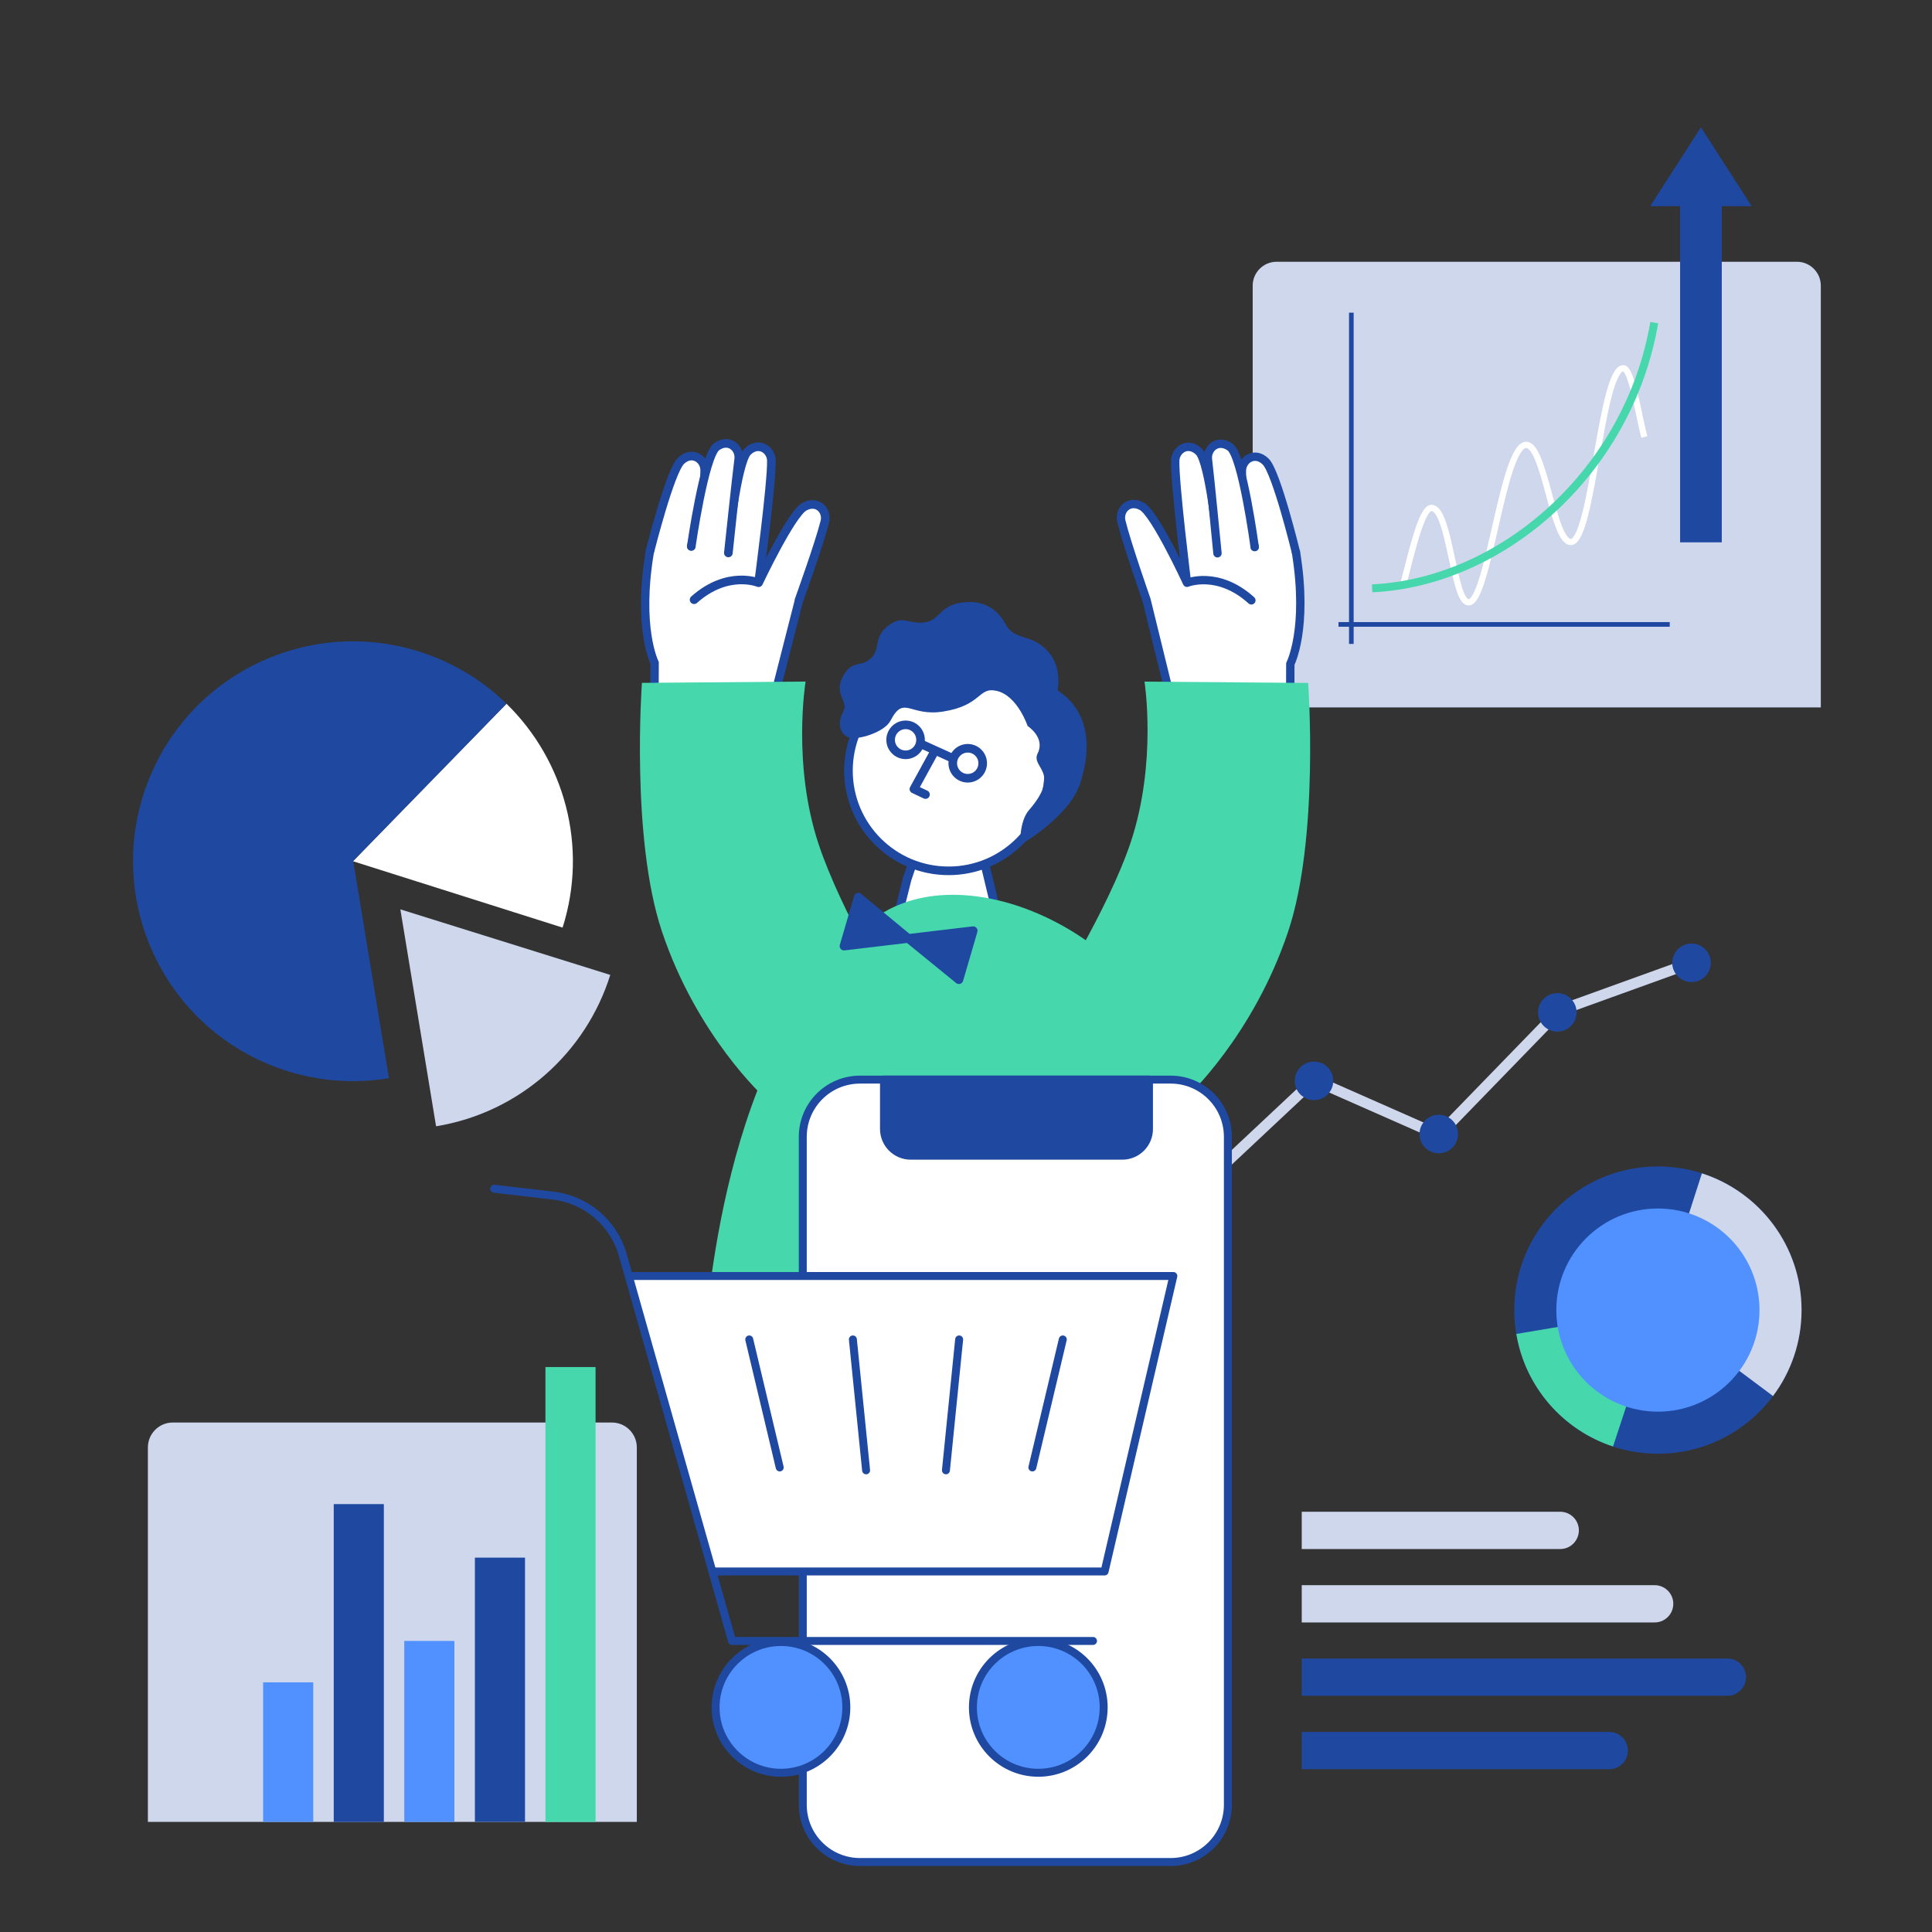<?xml version="1.0" encoding="utf-8"?>
<!-- Generator: Adobe Illustrator 26.2.1, SVG Export Plug-In . SVG Version: 6.00 Build 0)  -->
<svg version="1.1" xmlns="http://www.w3.org/2000/svg" xmlns:xlink="http://www.w3.org/1999/xlink" x="0px" y="0px"
	 viewBox="0 0 310 310" style="enable-background:new 0 0 310 310;" xml:space="preserve">
<rect x="0" y="0" width="310" height="310" fill="#333333" stroke="none"/>
<style type="text/css">
	.st0{fill:#5090FF;}
	.st1{fill:#FFFFFF;stroke:#1F49A1;stroke-width:1.277;stroke-linecap:round;stroke-linejoin:round;stroke-miterlimit:10;}
	.st2{fill:none;stroke:#1F49A1;stroke-width:1.342;stroke-linecap:round;stroke-linejoin:round;stroke-miterlimit:10;}
	.st3{fill:#CED7EB;}
	.st4{fill:#47D7AC;}
	.st5{fill:#FFFFFF;stroke:#1F49A1;stroke-width:3.32;stroke-linecap:round;stroke-linejoin:round;stroke-miterlimit:10;}
	.st6{fill:#FFFFFF;}
	.st7{fill:none;stroke:#F4B8C3;stroke-width:6;stroke-miterlimit:10;}
	.st8{fill:none;stroke:#F4B8C3;stroke-width:6;stroke-miterlimit:10;stroke-dasharray:7.959,7.959;}
	.st9{fill:none;stroke:#F4B8C3;stroke-width:6;stroke-miterlimit:10;stroke-dasharray:8.132,8.132;}
	.st10{fill:none;stroke:#F4B8C3;stroke-width:6;stroke-miterlimit:10;stroke-dasharray:8.014,8.014;}
	.st11{fill:none;stroke:#F4B8C3;stroke-width:6;stroke-miterlimit:10;stroke-dasharray:8.197,8.197;}
	.st12{fill:none;stroke:#F4B8C3;stroke-width:6;stroke-miterlimit:10;stroke-dasharray:8.111,8.111;}
	.st13{fill:#5090FF;stroke:#5090FF;stroke-width:4;stroke-miterlimit:10;}
	.st14{fill:#FFFFFF;stroke:#FFFFFF;stroke-width:4;stroke-miterlimit:10;}
	.st15{fill:#FFFFFF;stroke:#1F49A1;stroke-width:3.121;stroke-linecap:round;stroke-linejoin:round;stroke-miterlimit:10;}
	.st16{fill:#1F49A1;}
	.st17{fill:#2D3647;}
	.st18{fill:none;stroke:#1F49A1;stroke-width:3.252;stroke-linecap:round;stroke-linejoin:round;stroke-miterlimit:10;}
	.st19{fill:#FFFFFF;stroke:#1F49A1;stroke-width:3.2;stroke-linecap:round;stroke-linejoin:round;stroke-miterlimit:10;}
	.st20{fill:#F4B8C3;}
	.st21{fill:#FFFFFF;stroke:#1F49A1;stroke-width:3.231;stroke-linecap:round;stroke-linejoin:round;stroke-miterlimit:10;}
	.st22{fill:none;stroke:#1F49A1;stroke-width:3.231;stroke-linecap:round;stroke-linejoin:round;stroke-miterlimit:10;}
	.st23{fill:none;stroke:#FFFFFF;stroke-width:3.231;stroke-linecap:round;stroke-linejoin:round;stroke-miterlimit:10;}
	.st24{fill:#FFFFFF;stroke:#1F49A1;stroke-width:3.914;stroke-linecap:round;stroke-linejoin:round;stroke-miterlimit:10;}
	.st25{fill:#FFFFFF;stroke:#1F49A1;stroke-width:4.037;stroke-linecap:round;stroke-linejoin:round;stroke-miterlimit:10;}
	.st26{fill:#355BAA;}
	.st27{fill-rule:evenodd;clip-rule:evenodd;fill:#FFFFFF;}
	.st28{fill:#EAEAEA;}
	.st29{fill:none;stroke:#FFFFFF;stroke-width:0.923;stroke-miterlimit:10;}
	.st30{fill:#1F49A1;stroke:#1F49A1;stroke-width:3.2;stroke-linecap:round;stroke-linejoin:round;stroke-miterlimit:10;}
	.st31{fill:none;stroke:#1F49A1;stroke-width:3.32;stroke-linecap:round;stroke-linejoin:round;stroke-miterlimit:10;}
	.st32{fill:#4584EE;}
	.st33{fill:#649DFF;}
	.st34{fill:#7AA8F6;}
	.st35{fill:#8CB3F2;}
	.st36{fill:#99BEFA;}
	.st37{fill:#B3CFFC;}
	.st38{fill:#5EBED6;}
	.st39{fill:#6EC4DA;}
	.st40{fill:#7ECADE;}
	.st41{fill:#8BD0E2;}
	.st42{fill:#9BD6E6;}
	.st43{fill:#ABDDEA;}
	.st44{fill:#BBE3ED;}
	.st45{fill:#CBE9F1;}
	.st46{fill:#DAEFF5;}
	.st47{fill:#EAF5F9;}
	.st48{fill:#76A8FC;}
	.st49{fill:#81B0FC;}
	.st50{fill:#8FB9FC;}
	.st51{fill:#9CC1FC;}
	.st52{fill:#AAC9FC;}
	.st53{fill:#B7D1FF;}
	.st54{fill:#C4DAFF;}
	.st55{fill:#D2E2FF;}
	.st56{fill:#DFEAFF;}
	.st57{fill:#EDF3FF;}
	.st58{fill:#47D5AA;}
	.st59{fill:#59D9B2;}
	.st60{fill:#6BDDBB;}
	.st61{fill:#7DE0C3;}
	.st62{fill:#8DE4CB;}
	.st63{fill:#9FE8D3;}
	.st64{fill:#B2ECDC;}
	.st65{fill:#C4F0E4;}
	.st66{fill:#D6F3EC;}
	.st67{fill:#E8F7F5;}
	.st68{fill:#FFB61C;}
	.st69{fill:#FFBD33;}
	.st70{fill:#FCC449;}
	.st71{fill:#FCCB60;}
	.st72{fill:#FCD277;}
	.st73{fill:#FCD98B;}
	.st74{fill:#FBDFA2;}
	.st75{fill:#FBE6B9;}
	.st76{fill:#FBEDD0;}
	.st77{fill:#FAF4E6;}
	.st78{fill:#8E48F6;}
	.st79{fill:#995AF7;}
	.st80{fill:#A46CF7;}
	.st81{fill:#AE7EF8;}
	.st82{fill:#B98EF9;}
	.st83{fill:#C4A0FA;}
	.st84{fill:#CFB3FA;}
	.st85{fill:#DAC5FB;}
	.st86{fill:#E4D7FC;}
	.st87{fill:#EFE9FC;}
	.st88{fill:#4B6DB3;}
	.st89{fill:#617FBD;}
	.st90{fill:#778FC6;}
	.st91{fill:#8BA1CF;}
	.st92{fill:#A2B3D8;}
	.st93{fill:#B8C5E1;}
	.st94{fill:#E4E9F4;}
	.st95{fill:none;stroke:#FFFFFF;stroke-width:3.2;stroke-linecap:round;stroke-linejoin:round;stroke-miterlimit:10;}
	.st96{fill:#FFFFFF;stroke:#1F49A1;stroke-width:3.136;stroke-linecap:round;stroke-linejoin:round;stroke-miterlimit:10;}
	.st97{fill:#1F49A1;stroke:#1F49A1;stroke-width:2.226;stroke-miterlimit:10;}
	.st98{fill:none;stroke:#1F49A1;stroke-width:3.136;stroke-linecap:round;stroke-linejoin:round;stroke-miterlimit:10;}
	.st99{fill:#1F49A1;stroke:#1F49A1;stroke-width:2.93;stroke-miterlimit:10;}
	.st100{fill:#FFFFFF;stroke:#1F49A1;stroke-width:3.072;stroke-linecap:round;stroke-linejoin:round;stroke-miterlimit:10;}
	.st101{fill:none;stroke:#1F49A1;stroke-width:3.072;stroke-linecap:round;stroke-linejoin:round;stroke-miterlimit:10;}
	.st102{fill:none;stroke:#1F49A1;stroke-width:3.2;stroke-linecap:round;stroke-linejoin:round;stroke-miterlimit:10;}
	.st103{fill:#5090FF;stroke:#1F49A1;stroke-width:3.2;stroke-linecap:round;stroke-linejoin:round;stroke-miterlimit:10;}
	.st104{fill:#1F49A1;stroke:#1F49A1;stroke-width:2.195;stroke-miterlimit:10;}
	.st105{fill:none;stroke:#FFFFFF;stroke-width:3.156;stroke-linecap:round;stroke-linejoin:round;stroke-miterlimit:10;}
	.st106{fill:none;stroke:#1F49A1;stroke-width:3.156;stroke-linecap:round;stroke-linejoin:round;stroke-miterlimit:10;}
	.st107{fill:#FFFFFF;stroke:#1F49A1;stroke-width:4.08;stroke-linecap:round;stroke-linejoin:round;stroke-miterlimit:10;}
	.st108{fill:#1F49A1;stroke:#1F49A1;stroke-width:2.799;stroke-miterlimit:10;}
	.st109{fill:none;stroke:#1F49A1;stroke-width:4.08;stroke-linecap:round;stroke-linejoin:round;stroke-miterlimit:10;}
	.st110{fill:none;stroke:#1F49A1;stroke-width:3.672;stroke-linecap:round;stroke-linejoin:round;stroke-miterlimit:10;}
	.st111{fill:#FFFFFF;stroke:#1F49A1;stroke-width:3.723;stroke-linecap:round;stroke-linejoin:round;stroke-miterlimit:10;}
	.st112{fill:#5090FF;stroke:#1F49A1;stroke-width:3.723;stroke-linecap:round;stroke-linejoin:round;stroke-miterlimit:10;}
	.st113{fill:#1F49A1;stroke:#1F49A1;stroke-width:3.723;stroke-linecap:round;stroke-linejoin:round;stroke-miterlimit:10;}
	.st114{fill:#FFFFFF;stroke:#1F49A1;stroke-width:2.782;stroke-linecap:round;stroke-linejoin:round;stroke-miterlimit:10;}
	.st115{fill:#1F49A1;stroke:#1F49A1;stroke-width:2.221;stroke-miterlimit:10;}
	.st116{fill:#FFFFFF;stroke:#1F49A1;stroke-width:3.193;stroke-linecap:round;stroke-linejoin:round;stroke-miterlimit:10;}
	.st117{fill:#FFFFFF;stroke:#1F49A1;stroke-width:3.219;stroke-linecap:round;stroke-linejoin:round;stroke-miterlimit:10;}
	.st118{fill:#1F49A1;stroke:#1F49A1;stroke-width:1.802;stroke-miterlimit:10;}
	.st119{opacity:0.1;fill:#FFFFFF;}
	.st120{fill:#1F49A1;stroke:#1F49A1;stroke-width:3;stroke-miterlimit:10;}
	.st121{fill:#FFFFFF;stroke:#1F49A1;stroke-width:2.533;stroke-linecap:round;stroke-linejoin:round;stroke-miterlimit:10;}
	.st122{fill:#1F49A1;stroke:#1F49A1;stroke-width:2.533;stroke-linecap:round;stroke-linejoin:round;stroke-miterlimit:10;}
	.st123{fill:#5090FF;stroke:#1F49A1;stroke-width:3.467;stroke-linecap:round;stroke-linejoin:round;stroke-miterlimit:10;}
	.st124{fill:none;stroke:#FFFFFF;stroke-width:2.498;stroke-linecap:round;stroke-linejoin:round;stroke-miterlimit:10;}
	.st125{fill:none;stroke:#1F49A1;stroke-width:2.498;stroke-linecap:round;stroke-linejoin:round;stroke-miterlimit:10;}
	.st126{fill:#FFFFFF;stroke:#1F49A1;stroke-width:2.627;stroke-linecap:round;stroke-linejoin:round;stroke-miterlimit:10;}
	.st127{fill:none;stroke:#FFFFFF;stroke-width:0.821;stroke-miterlimit:10;}
	.st128{fill:#4586F0;}
	.st129{fill:#1F49A3;}
	.st130{fill:url(#SVGID_1_);}
	.st131{fill:url(#SVGID_00000142173960936008481870000017377234163535226243_);}
	.st132{fill:#F6F8F9;}
	.st133{fill:url(#SVGID_00000171681399463601055380000000719740822358679447_);}
	.st134{fill:#FFFFFF;stroke:#1F49A1;stroke-width:2.76;stroke-linecap:round;stroke-linejoin:round;stroke-miterlimit:10;}
	.st135{fill:url(#SVGID_00000156562615218341252750000013272291337626554283_);}
	.st136{fill:url(#SVGID_00000144331655968902042900000001994072239343999368_);}
	.st137{fill:url(#SVGID_00000127043417970809543610000000652041835736804258_);}
	.st138{fill:#F4B8C3;stroke:#1F49A1;stroke-width:3.467;stroke-linecap:round;stroke-linejoin:round;stroke-miterlimit:10;}
	.st139{fill:#FFFFFF;stroke:#1F49A1;stroke-width:2.78;stroke-linecap:round;stroke-linejoin:round;stroke-miterlimit:10;}
	.st140{fill:none;stroke:#1F49A1;stroke-width:2.78;stroke-linecap:round;stroke-linejoin:round;stroke-miterlimit:10;}
	.st141{fill:#FFFFFF;stroke:#1F49A1;stroke-width:3.467;stroke-linecap:round;stroke-linejoin:round;stroke-miterlimit:10;}
	.st142{fill:none;stroke:#FFFFFF;stroke-width:2.76;stroke-linecap:round;stroke-linejoin:round;stroke-miterlimit:10;}
	.st143{fill:none;stroke:#1F49A1;stroke-width:2.76;stroke-linecap:round;stroke-linejoin:round;stroke-miterlimit:10;}
	.st144{fill:none;stroke:#FFFFFF;stroke-width:2.875;stroke-linecap:round;stroke-linejoin:round;stroke-miterlimit:10;}
	.st145{fill:none;stroke:#FFFFFF;stroke-width:3.072;stroke-linecap:round;stroke-linejoin:round;stroke-miterlimit:10;}
	.st146{fill:none;stroke:#1F49A1;stroke-width:3.723;stroke-linecap:round;stroke-linejoin:round;stroke-miterlimit:10;}
	.st147{fill:#47D7AC;stroke:#1F49A1;stroke-width:3.2;stroke-linecap:round;stroke-linejoin:round;stroke-miterlimit:10;}
	.st148{fill:#FFFFFF;stroke:#1F49A1;stroke-width:3.284;stroke-linecap:round;stroke-linejoin:round;stroke-miterlimit:10;}
	.st149{fill:none;stroke:#FFFFFF;stroke-width:3.284;stroke-linecap:round;stroke-linejoin:round;stroke-miterlimit:10;}
	.st150{fill:none;stroke:#1F49A1;stroke-width:3.284;stroke-linecap:round;stroke-linejoin:round;stroke-miterlimit:10;}
	.st151{fill:none;stroke:#FFFFFF;stroke-width:2.483;stroke-linecap:round;stroke-linejoin:round;stroke-miterlimit:10;}
	.st152{fill:#CED7EB;stroke:#1F49A1;stroke-width:3.2;stroke-linecap:round;stroke-linejoin:round;stroke-miterlimit:10;}
	.st153{fill:#F4B8C3;stroke:#1F49A1;stroke-width:4.153;stroke-linecap:round;stroke-linejoin:round;stroke-miterlimit:10;}
	.st154{fill:#FFFFFF;stroke:#1F49A1;stroke-width:3.833;stroke-linecap:round;stroke-linejoin:round;stroke-miterlimit:10;}
	.st155{fill:#FFFFFF;stroke:#1F49A1;stroke-width:3.33;stroke-linecap:round;stroke-linejoin:round;stroke-miterlimit:10;}
	.st156{fill:none;stroke:#1F49A1;stroke-width:3.33;stroke-linecap:round;stroke-linejoin:round;stroke-miterlimit:10;}
	.st157{fill:none;stroke:#5090FF;stroke-width:3.33;stroke-linecap:round;stroke-linejoin:round;stroke-miterlimit:10;}
	.st158{fill:#FFFFFF;stroke:#1F49A1;stroke-width:2.854;stroke-linecap:round;stroke-linejoin:round;stroke-miterlimit:10;}
	.st159{fill:none;stroke:#1F49A1;stroke-width:2.854;stroke-linecap:round;stroke-linejoin:round;stroke-miterlimit:10;}
	.st160{fill:none;stroke:#FFFFFF;stroke-width:2.854;stroke-linecap:round;stroke-linejoin:round;stroke-miterlimit:10;}
	.st161{fill:#FFFFFF;stroke:#1F49A1;stroke-width:4.3;stroke-linecap:round;stroke-linejoin:round;stroke-miterlimit:10;}
	.st162{fill:none;stroke:#1F49A1;stroke-width:4.3;stroke-linecap:round;stroke-linejoin:round;stroke-miterlimit:10;}
	.st163{fill:none;stroke:#FFFFFF;stroke-width:4.3;stroke-linecap:round;stroke-linejoin:round;stroke-miterlimit:10;}
	.st164{fill:#1F49A1;stroke:#1F49A1;stroke-width:3.9;stroke-miterlimit:10;}
	.st165{fill:#FFFFFF;stroke:#1F49A1;stroke-width:4.089;stroke-linecap:round;stroke-linejoin:round;stroke-miterlimit:10;}
	.st166{fill:none;stroke:#1F49A1;stroke-width:4.089;stroke-linecap:round;stroke-linejoin:round;stroke-miterlimit:10;}
	.st167{fill:none;stroke:#FFFFFF;stroke-width:4.089;stroke-linecap:round;stroke-linejoin:round;stroke-miterlimit:10;}
	.st168{fill:#06C755;}
	.st169{fill:#F4B8C3;stroke:#1F49A1;stroke-width:3.022;stroke-linecap:round;stroke-linejoin:round;stroke-miterlimit:10;}
	.st170{fill:#FFFFFF;stroke:#1F49A1;stroke-width:2.789;stroke-linecap:round;stroke-linejoin:round;stroke-miterlimit:10;}
	.st171{fill:#FFFFFF;stroke:#1F49A1;stroke-width:2.423;stroke-linecap:round;stroke-linejoin:round;stroke-miterlimit:10;}
	.st172{fill:none;stroke:#1F49A1;stroke-width:2.423;stroke-linecap:round;stroke-linejoin:round;stroke-miterlimit:10;}
	.st173{fill:none;stroke:#FFFFFF;stroke-width:0.767;stroke-linecap:round;stroke-linejoin:round;stroke-miterlimit:10;}
	.st174{fill:#1F49A1;stroke:#1F49A1;stroke-width:2.872;stroke-linecap:round;stroke-linejoin:round;stroke-miterlimit:10;}
	.st175{fill:#5090FF;stroke:#5090FF;stroke-width:3.064;stroke-linecap:round;stroke-linejoin:round;stroke-miterlimit:10;}
	.st176{fill:#5090FF;stroke:#5090FF;stroke-width:2.706;stroke-linecap:round;stroke-linejoin:round;stroke-miterlimit:10;}
	.st177{fill:none;stroke:#1F49A1;stroke-width:2.872;stroke-linecap:round;stroke-linejoin:round;stroke-miterlimit:10;}
	.st178{clip-path:url(#SVGID_00000044891198978217341100000010501561157535347091_);}
	.st179{fill:#FFFFFF;stroke:#1F49A1;stroke-width:3.714;stroke-linecap:round;stroke-linejoin:round;stroke-miterlimit:10;}
	.st180{fill:none;stroke:#1F49A1;stroke-width:3.87;stroke-linecap:round;stroke-linejoin:round;stroke-miterlimit:10;}
	.st181{fill:none;stroke:#FFFFFF;stroke-width:3.87;stroke-linecap:round;stroke-linejoin:round;stroke-miterlimit:10;}
	.st182{fill:none;stroke:#1F49A1;stroke-width:3.87;stroke-linecap:round;stroke-linejoin:round;stroke-miterlimit:10;}
	.st183{fill:#1F49A1;stroke:#1F49A1;stroke-width:3.691;stroke-miterlimit:10;}
	.st184{fill:#FFFFFF;stroke:#1F49A1;stroke-width:3.87;stroke-linecap:round;stroke-linejoin:round;stroke-miterlimit:10;}
	.st185{fill:#FFFFFF;stroke:#CED7EB;stroke-width:3.129;stroke-linecap:round;stroke-linejoin:round;stroke-miterlimit:10;}
	.st186{clip-path:url(#SVGID_00000106128966972099528800000007423803052382774198_);}
	.st187{fill:none;stroke:#FFFFFF;stroke-width:1.736;stroke-linecap:round;stroke-linejoin:round;stroke-miterlimit:10;}
	.st188{fill:none;stroke:#1F49A1;stroke-width:1.736;stroke-linecap:round;stroke-linejoin:round;stroke-miterlimit:10;}
	.st189{fill:#FFFFFF;stroke:#1F49A1;stroke-width:1.826;stroke-linecap:round;stroke-linejoin:round;stroke-miterlimit:10;}
	.st190{fill:#FFFFFF;stroke:#1F49A1;stroke-width:1.76;stroke-linecap:round;stroke-linejoin:round;stroke-miterlimit:10;}
	.st191{fill:#1F49A1;stroke:#1F49A1;stroke-width:1.76;stroke-linecap:round;stroke-linejoin:round;stroke-miterlimit:10;}
	.st192{fill:none;stroke:#FFFFFF;stroke-width:1.826;stroke-linecap:round;stroke-linejoin:round;stroke-miterlimit:10;}
	.st193{fill:url(#SVGID_00000178176085508308979770000012505424581902945420_);}
	.st194{fill:url(#SVGID_00000170257183006327854740000006273408309236365956_);}
	.st195{fill:url(#SVGID_00000133523467755306313440000014764204229646897334_);}
	.st196{fill:url(#SVGID_00000145777806592518852290000011191674711217607860_);}
	.st197{fill:url(#SVGID_00000026135041711295421670000016618802191110032823_);}
	.st198{fill:url(#SVGID_00000092449387906820169020000008822213067319852952_);}
	.st199{fill:none;stroke:#FFFFFF;stroke-width:1.579;stroke-linecap:round;stroke-linejoin:round;stroke-miterlimit:10;}
	.st200{fill:#F4B8C3;stroke:#F4B8C3;stroke-width:5.677;stroke-linecap:round;stroke-linejoin:round;stroke-miterlimit:10;}
	.st201{fill:#F4B8C3;stroke:#F4B8C3;stroke-width:2.72;stroke-linecap:round;stroke-linejoin:round;stroke-miterlimit:10;}
	.st202{fill:#1F49A1;stroke:#1F49A1;stroke-width:3.213;stroke-miterlimit:10;}
	.st203{fill:#FFFFFF;stroke:#1F49A1;stroke-width:3.368;stroke-linecap:round;stroke-linejoin:round;stroke-miterlimit:10;}
	.st204{fill:#FFFFFF;stroke:#1F49A1;stroke-width:3.205;stroke-linecap:round;stroke-linejoin:round;stroke-miterlimit:10;}
	.st205{fill:none;stroke:#1F49A1;stroke-width:3.205;stroke-linecap:round;stroke-linejoin:round;stroke-miterlimit:10;}
	.st206{fill:none;stroke:#FFFFFF;stroke-width:3.205;stroke-linecap:round;stroke-linejoin:round;stroke-miterlimit:10;}
	.st207{fill:#1F49A1;stroke:#1F49A1;stroke-width:4.28;stroke-linecap:round;stroke-linejoin:round;stroke-miterlimit:10;}
	.st208{fill:#FFFFFF;stroke:#1F49A1;stroke-width:3.892;stroke-linecap:round;stroke-linejoin:round;stroke-miterlimit:10;}
	.st209{fill:#FFFFFF;stroke:#1F49A1;stroke-width:3.882;stroke-linecap:round;stroke-linejoin:round;stroke-miterlimit:10;}
	.st210{fill:none;stroke:#1F49A1;stroke-width:3.892;stroke-linecap:round;stroke-linejoin:round;stroke-miterlimit:10;}
	.st211{fill:#1F49A1;stroke:#1F49A1;stroke-width:5.74;stroke-linecap:round;stroke-linejoin:round;stroke-miterlimit:10;}
	.st212{fill:#FFFFFF;stroke:#1F49A1;stroke-width:5.218;stroke-linecap:round;stroke-linejoin:round;stroke-miterlimit:10;}
	.st213{fill:#FFFFFF;stroke:#1F49A1;stroke-width:5.205;stroke-linecap:round;stroke-linejoin:round;stroke-miterlimit:10;}
	.st214{fill:none;stroke:#1F49A1;stroke-width:5.218;stroke-linecap:round;stroke-linejoin:round;stroke-miterlimit:10;}
	.st215{fill:#FFFFFF;stroke:#1F49A1;stroke-width:3.478;stroke-linecap:round;stroke-linejoin:round;stroke-miterlimit:10;}
	.st216{fill:none;stroke:#1F49A1;stroke-width:3.478;stroke-linecap:round;stroke-linejoin:round;stroke-miterlimit:10;}
	.st217{fill:#1F49A1;stroke:#1F49A1;stroke-width:3.905;stroke-linecap:round;stroke-linejoin:round;stroke-miterlimit:10;}
	.st218{fill:none;stroke:#5090FF;stroke-width:3.323;stroke-miterlimit:10;}
	.st219{fill:#FFFFFF;stroke:#1F49A1;stroke-width:4.861;stroke-linecap:round;stroke-linejoin:round;stroke-miterlimit:10;}
	.st220{fill:none;stroke:#1F49A1;stroke-width:4.861;stroke-linecap:round;stroke-linejoin:round;stroke-miterlimit:10;}
	.st221{fill:none;stroke:#FFFFFF;stroke-width:4.861;stroke-linecap:round;stroke-linejoin:round;stroke-miterlimit:10;}
	.st222{fill:none;stroke:#1F49A1;stroke-width:4.375;stroke-linecap:round;stroke-linejoin:round;stroke-miterlimit:10;}
	.st223{fill:none;stroke:#FFFFFF;stroke-width:4.375;stroke-linecap:round;stroke-linejoin:round;stroke-miterlimit:10;}
	.st224{fill:none;stroke:#1F49A1;stroke-width:4.375;stroke-linecap:round;stroke-linejoin:round;stroke-miterlimit:10;}
	.st225{fill:#1F49A1;stroke:#1F49A1;stroke-width:4.173;stroke-miterlimit:10;}
	.st226{fill:#FFFFFF;stroke:#1F49A1;stroke-width:4.375;stroke-linecap:round;stroke-linejoin:round;stroke-miterlimit:10;}
	.st227{fill:#FFFFFF;stroke:#1F49A1;stroke-width:3.618;stroke-linecap:round;stroke-linejoin:round;stroke-miterlimit:10;}
	.st228{fill:#FFFFFF;stroke:#1F49A1;stroke-width:2.207;stroke-linecap:round;stroke-linejoin:round;stroke-miterlimit:10;}
	.st229{fill:none;stroke:#1F49A1;stroke-width:2.207;stroke-linecap:round;stroke-linejoin:round;stroke-miterlimit:10;}
	.st230{fill:#CED7EB;stroke:#CED7EB;stroke-width:7;stroke-miterlimit:10;}
	.st231{fill:none;stroke:#E5899D;stroke-width:7;stroke-linecap:round;stroke-linejoin:round;stroke-miterlimit:10;}
	.st232{fill:none;stroke:#CED7EB;stroke-width:5;stroke-miterlimit:10;}
	.st233{fill:none;stroke:#FFFFFF;stroke-width:2.9;stroke-miterlimit:10;}
	.st234{fill:none;stroke:#1F49A1;stroke-width:2.175;stroke-miterlimit:10;}
	.st235{fill:none;stroke:#47D7AC;stroke-width:3.715;stroke-miterlimit:10;}
	.st236{clip-path:url(#SVGID_00000110459036805048684630000000223983691481099958_);}
	.st237{fill:#1F49A1;stroke:#1F49A1;stroke-width:4.083;stroke-linecap:round;stroke-linejoin:round;stroke-miterlimit:10;}
	.st238{fill:#FFFFFF;stroke:#1F49A1;stroke-width:4.024;stroke-linecap:round;stroke-linejoin:round;stroke-miterlimit:10;}
	.st239{fill:none;stroke:#CED7EB;stroke-width:1.715;stroke-miterlimit:10;}
	.st240{fill:none;stroke:#FFFFFF;stroke-width:0.995;stroke-miterlimit:10;}
	.st241{fill:none;stroke:#1F49A1;stroke-width:0.746;stroke-miterlimit:10;}
	.st242{fill:none;stroke:#47D7AC;stroke-width:1.274;stroke-miterlimit:10;}
	.st243{clip-path:url(#SVGID_00000127004160932939131280000014346636364453926326_);}
	.st244{fill:#FFFFFF;stroke:#1F49A1;stroke-width:1.342;stroke-linecap:round;stroke-linejoin:round;stroke-miterlimit:10;}
	.st245{fill:#FFFFFF;stroke:#1F49A1;stroke-width:1.385;stroke-linecap:round;stroke-linejoin:round;stroke-miterlimit:10;}
	.st246{fill:#FFFFFF;stroke:#1F49A1;stroke-width:1.399;stroke-linecap:round;stroke-linejoin:round;stroke-miterlimit:10;}
	.st247{fill:none;stroke:#1F49A1;stroke-width:1.259;stroke-linecap:round;stroke-linejoin:round;stroke-miterlimit:10;}
	.st248{fill:#1F49A1;stroke:#1F49A1;stroke-width:1.4;stroke-linecap:round;stroke-linejoin:round;stroke-miterlimit:10;}
	.st249{fill:#FFFFFF;stroke:#1F49A1;stroke-width:1.38;stroke-linecap:round;stroke-linejoin:round;stroke-miterlimit:10;}
	.st250{fill:#1F49A1;stroke:#1F49A1;stroke-width:1.277;stroke-linecap:round;stroke-linejoin:round;stroke-miterlimit:10;}
	.st251{fill:none;stroke:#1F49A1;stroke-width:1.277;stroke-linecap:round;stroke-linejoin:round;stroke-miterlimit:10;}
	.st252{fill:#5090FF;stroke:#1F49A1;stroke-width:1.277;stroke-linecap:round;stroke-linejoin:round;stroke-miterlimit:10;}
	.st253{fill:#CED7EB;stroke:#1F49A1;stroke-width:1.277;stroke-linecap:round;stroke-linejoin:round;stroke-miterlimit:10;}
	.st254{fill:#FFFFFF;stroke:#1F49A1;stroke-width:1.351;stroke-linecap:round;stroke-linejoin:round;stroke-miterlimit:10;}
	.st255{fill:#1F49A1;stroke:#1F49A1;stroke-width:0.927;stroke-miterlimit:10;}
	.st256{fill:none;stroke:#1F49A1;stroke-width:1.351;stroke-linecap:round;stroke-linejoin:round;stroke-miterlimit:10;}
	.st257{fill:none;stroke:#FFFFFF;stroke-width:1.31;stroke-linecap:round;stroke-linejoin:round;stroke-miterlimit:10;}
	.st258{fill:none;stroke:#1F49A1;stroke-width:1.31;stroke-linecap:round;stroke-linejoin:round;stroke-miterlimit:10;}
	.st259{fill:#FFFFFF;stroke:#1F49A1;stroke-width:1.377;stroke-linecap:round;stroke-linejoin:round;stroke-miterlimit:10;}
	.st260{fill:#1F49A1;stroke:#1F49A1;stroke-width:1.677;stroke-linecap:round;stroke-linejoin:round;stroke-miterlimit:10;}
	.st261{fill:#FFFFFF;stroke:#1F49A1;stroke-width:1.06;stroke-linecap:round;stroke-linejoin:round;stroke-miterlimit:10;}
	.st262{fill:#1F49A1;stroke:#1F49A1;stroke-width:0.83;stroke-miterlimit:10;}
	.st263{fill:#FFFFFF;stroke:#1F49A1;stroke-width:0.79;stroke-linecap:round;stroke-linejoin:round;stroke-miterlimit:10;}
	.st264{fill:none;stroke:#1F49A1;stroke-width:0.79;stroke-linecap:round;stroke-linejoin:round;stroke-miterlimit:10;}
	.st265{fill:none;stroke:#FFFFFF;stroke-width:0.79;stroke-linecap:round;stroke-linejoin:round;stroke-miterlimit:10;}
	.st266{fill:#FFFFFF;stroke:#1F49A1;stroke-width:1.289;stroke-linecap:round;stroke-linejoin:round;stroke-miterlimit:10;}
	.st267{fill:#5090FF;stroke:#1F49A1;stroke-width:1.289;stroke-linecap:round;stroke-linejoin:round;stroke-miterlimit:10;}
	.st268{fill:none;stroke:#1F49A1;stroke-width:1.289;stroke-linecap:round;stroke-linejoin:round;stroke-miterlimit:10;}
	.st269{fill:#FFFFFF;stroke:#1F49A1;stroke-width:0.746;stroke-linecap:round;stroke-linejoin:round;stroke-miterlimit:10;}
	.st270{fill:none;stroke:#1F49A1;stroke-width:0.746;stroke-linecap:round;stroke-linejoin:round;stroke-miterlimit:10;}
	.st271{fill:#FFFFFF;stroke:#1F49A1;stroke-width:0.653;stroke-linecap:round;stroke-linejoin:round;stroke-miterlimit:10;}
	.st272{fill:none;stroke:#1F49A1;stroke-width:0.653;stroke-linecap:round;stroke-linejoin:round;stroke-miterlimit:10;}
	.st273{fill:#1F49A1;stroke:#1F49A1;stroke-width:0.597;stroke-linecap:round;stroke-linejoin:round;stroke-miterlimit:10;}
	.st274{fill:#CED7EB;stroke:#1F49A1;stroke-width:1.189;stroke-linecap:round;stroke-linejoin:round;stroke-miterlimit:10;}
	.st275{fill:#1F49A1;stroke:#1F49A1;stroke-width:1.189;stroke-linecap:round;stroke-linejoin:round;stroke-miterlimit:10;}
	.st276{fill:#FFFFFF;stroke:#1F49A1;stroke-width:1.189;stroke-linecap:round;stroke-linejoin:round;stroke-miterlimit:10;}
	.st277{fill:#FFFFFF;stroke:#1F49A1;stroke-width:1.258;stroke-linecap:round;stroke-linejoin:round;stroke-miterlimit:10;}
	.st278{fill:#1F49A1;stroke:#1F49A1;stroke-width:0.863;stroke-miterlimit:10;}
	.st279{fill:none;stroke:#1F49A1;stroke-width:1.258;stroke-linecap:round;stroke-linejoin:round;stroke-miterlimit:10;}
	.st280{fill:none;stroke:#FFFFFF;stroke-width:1.22;stroke-linecap:round;stroke-linejoin:round;stroke-miterlimit:10;}
	.st281{fill:none;stroke:#1F49A1;stroke-width:1.22;stroke-linecap:round;stroke-linejoin:round;stroke-miterlimit:10;}
	.st282{fill:#FFFFFF;stroke:#1F49A1;stroke-width:1.283;stroke-linecap:round;stroke-linejoin:round;stroke-miterlimit:10;}
	.st283{fill:#5090FF;stroke:#1F49A1;stroke-width:1.189;stroke-linecap:round;stroke-linejoin:round;stroke-miterlimit:10;}
	.st284{fill:none;stroke:#1F49A1;stroke-width:1.189;stroke-linecap:round;stroke-linejoin:round;stroke-miterlimit:10;}
	.st285{fill:#1F49A1;stroke:#1F49A1;stroke-width:1.562;stroke-linecap:round;stroke-linejoin:round;stroke-miterlimit:10;}
	.st286{fill:#1F49A1;stroke:#1F49A1;stroke-width:0.887;stroke-miterlimit:10;}
	.st287{fill:#1F49A1;stroke:#1F49A1;stroke-width:1.052;stroke-miterlimit:10;}
	.st288{fill:#FFFFFF;stroke:#1F49A1;stroke-width:1.497;stroke-linecap:round;stroke-linejoin:round;stroke-miterlimit:10;}
	.st289{fill:none;stroke:#1F49A1;stroke-width:1.497;stroke-linecap:round;stroke-linejoin:round;stroke-miterlimit:10;}
	.st290{fill:#5090FF;stroke:#1F49A1;stroke-width:1.371;stroke-linecap:round;stroke-linejoin:round;stroke-miterlimit:10;}
	.st291{fill:none;stroke:#1F49A1;stroke-width:1.371;stroke-linecap:round;stroke-linejoin:round;stroke-miterlimit:10;}
	.st292{fill:#1F49A1;stroke:#1F49A1;stroke-width:1.801;stroke-linecap:round;stroke-linejoin:round;stroke-miterlimit:10;}
	.st293{fill:none;stroke:#FFFFFF;stroke-width:2.521;stroke-linecap:round;stroke-linejoin:round;stroke-miterlimit:10;}
	.st294{fill:none;stroke:#FFFFFF;stroke-width:1.302;stroke-linecap:round;stroke-linejoin:round;stroke-miterlimit:10;}
	.st295{fill:none;stroke:#1F49A1;stroke-width:1.302;stroke-linecap:round;stroke-linejoin:round;stroke-miterlimit:10;}
	.st296{fill:none;stroke:#1F49A1;stroke-width:0.943;stroke-linecap:round;stroke-linejoin:round;stroke-miterlimit:10;}
	.st297{fill:none;stroke:#1F49A1;stroke-width:1.328;stroke-linecap:round;stroke-linejoin:round;stroke-miterlimit:10;}
	.st298{fill:#FFFFFF;stroke:#1F49A1;stroke-width:1.278;stroke-linecap:round;stroke-linejoin:round;stroke-miterlimit:10;}
	.st299{fill:#FFFFFF;stroke:#1F49A1;stroke-width:1.318;stroke-linecap:round;stroke-linejoin:round;stroke-miterlimit:10;}
	.st300{fill:#FFFFFF;stroke:#1F49A1;stroke-width:1.332;stroke-linecap:round;stroke-linejoin:round;stroke-miterlimit:10;}
	.st301{fill:#1F49A1;stroke:#1F49A1;stroke-width:1.333;stroke-linecap:round;stroke-linejoin:round;stroke-miterlimit:10;}
	.st302{fill:#FFFFFF;stroke:#1F49A1;stroke-width:1.313;stroke-linecap:round;stroke-linejoin:round;stroke-miterlimit:10;}
	.st303{fill:#FFFFFF;stroke:#1F49A1;stroke-width:1.25;stroke-linecap:round;stroke-linejoin:round;stroke-miterlimit:10;}
</style>
<g id="圖層_2">
</g>
<g id="圖層_1">
	<g>
		<polyline class="st239" points="192.05,190.94 210.86,173.3 230.85,182.12 250.25,162.13 271.41,154.49 		"/>
		<g>
			<circle class="st16" cx="249.88" cy="162.44" r="3.09"/>
			<circle class="st16" cx="271.41" cy="154.49" r="3.09"/>
			<circle class="st16" cx="230.86" cy="181.96" r="3.09"/>
			<circle class="st16" cx="210.84" cy="173.43" r="3.09"/>
			<circle class="st6" cx="192.05" cy="190.94" r="3.09"/>
		</g>
	</g>
	<g>
		<path class="st3" d="M102.18,292.33H23.73v-60.08c0-2.21,1.79-4,4-4h70.45c2.21,0,4,1.79,4,4V292.33z"/>
		<g>
			<rect x="87.52" y="219.35" class="st4" width="8.04" height="72.99"/>
			<rect x="76.2" y="249.93" class="st16" width="8.04" height="42.4"/>
			<rect x="64.87" y="263.3" class="st0" width="8.04" height="29.03"/>
			<rect x="53.55" y="241.34" class="st16" width="8.04" height="51"/>
			<rect x="42.22" y="269.94" class="st0" width="8.04" height="22.39"/>
		</g>
	</g>
	<g>
		<path class="st3" d="M292.16,113.51H201V45.84c0-2.12,1.72-3.84,3.84-3.84h83.48c2.12,0,3.84,1.72,3.84,3.84V113.51z"/>
		<g>
			<rect x="269.58" y="28.73" class="st16" width="6.69" height="58.29"/>
			<polygon class="st16" points="264.78,33.08 272.92,20.43 281.06,33.08 			"/>
		</g>
		<g>
			<path class="st240" d="M225.09,93.99c1.25-4.53,2.94-12.6,4.63-12.5c2.93,0.17,3.45,15.08,5.9,15.16
				c3.2,0.11,5.48-25.29,9.27-25.27c2.97,0.01,4.29,15.62,7.16,15.59c3.48-0.04,4.83-27.84,8.42-27.89
				c1.35-0.02,2.52,7.93,3.37,11.04"/>
			<g>
				<g>
					<line class="st241" x1="216.83" y1="50.17" x2="216.83" y2="103.32"/>
					<line class="st241" x1="267.92" y1="100.19" x2="214.77" y2="100.19"/>
				</g>
				<path class="st242" d="M265.43,51.77c-4.14,24.15-24.61,41.68-45.26,42.63"/>
			</g>
		</g>
	</g>
	<g>
		<path class="st6" d="M81.27,112.92l-24.63,25.27l33.63,10.65C94.41,135.81,90.56,121.98,81.27,112.92z"/>
		<path class="st3" d="M97.92,156.43l-33.68-10.52l5.73,34.81C83.46,178.51,94.05,168.82,97.92,156.43z"/>
		<path class="st16" d="M62.4,173l0-0.04l-5.72-34.76l-0.05-0.01l24.63-25.27c-3.42-3.34-7.58-6.03-12.35-7.8
			c-18.27-6.78-38.57,2.53-45.35,20.79c-6.78,18.27,2.53,38.57,20.79,45.35C50.34,173.48,56.53,173.97,62.4,173z"/>
	</g>
	<g>
		<defs>
			<rect id="SVGID_00000113333541609667539150000012444273056127572113_" x="208.87" y="233.1" width="83.12" height="66.66"/>
		</defs>
		<clipPath id="SVGID_00000100379922098466059530000001159778745011641763_">
			<use xlink:href="#SVGID_00000113333541609667539150000012444273056127572113_"  style="overflow:visible;"/>
		</clipPath>
		<g style="clip-path:url(#SVGID_00000100379922098466059530000001159778745011641763_);">
			<path class="st3" d="M250.35,248.55h-42.83c-1.65,0-2.99-1.34-2.99-2.99l0,0c0-1.65,1.34-2.99,2.99-2.99h42.83
				c1.65,0,2.99,1.34,2.99,2.99l0,0C253.33,247.21,252,248.55,250.35,248.55z"/>
			<path class="st3" d="M265.5,260.33h-57.82c-1.65,0-2.99-1.34-2.99-2.99l0,0c0-1.65,1.34-2.99,2.99-2.99h57.82
				c1.65,0,2.99,1.34,2.99,2.99l0,0C268.49,258.99,267.15,260.33,265.5,260.33z"/>
			<path class="st16" d="M277.16,272.1h-69.64c-1.65,0-2.99-1.34-2.99-2.99v0c0-1.65,1.34-2.99,2.99-2.99h69.64
				c1.65,0,2.99,1.34,2.99,2.99v0C280.14,270.77,278.8,272.1,277.16,272.1z"/>
			<path class="st16" d="M258.21,283.88h-50.53c-1.65,0-2.99-1.34-2.99-2.99l0,0c0-1.65,1.34-2.99,2.99-2.99h50.53
				c1.65,0,2.99,1.34,2.99,2.99l0,0C261.2,282.54,259.86,283.88,258.21,283.88z"/>
		</g>
	</g>
	<g>
		<circle class="st16" cx="266.02" cy="210.21" r="23.05"/>
		<path class="st3" d="M273.08,188.27l-7.06,21.94L284.49,224c2.88-3.85,4.58-8.62,4.58-13.79
			C289.07,199.95,282.36,191.25,273.08,188.27z"/>
		<path class="st4" d="M258.82,232.1l7.21-21.89l-22.73,3.83C244.72,222.55,250.8,229.47,258.82,232.1z"/>
		<circle class="st0" cx="266.02" cy="210.21" r="16.3"/>
	</g>
	<g>
		<g>
			<g>
				<polygon class="st6" points="204.08,101.18 190.46,93.52 195.42,83.6 203.32,86.31 203.88,87.22 206,86.58 207.21,85.75 
					207.94,88.58 208.89,91.03 208.53,93.28 				"/>
				<path class="st244" d="M207.94,88.58c2.01,12.33-0.9,17.94-0.9,17.94l-0.02,6.36l-18.97,0.04l-4.08-16.64"/>
				<path class="st244" d="M190.46,93.52c0,0-2-16.1-1.89-19.62c0.06-1.78,2.09-3.12,3.82-1.41c1.73,1.71,3.06,15.46,3.06,15.46"/>
				<path class="st244" d="M183.97,96.27c0,0-3.23-9.23-4.05-12.65c-0.41-1.73,1.19-3.56,3.32-2.36c2.12,1.19,7.22,12.25,7.22,12.25
					s4.96-2.04,10.33,2.82"/>
			</g>
			<path class="st244" d="M201.32,87.77c0,0-2.16-8.77-2.05-12.29c0.06-1.78,2.09-3.12,3.82-1.41c1.73,1.71,4.84,14.5,4.84,14.5"/>
			<path class="st244" d="M195.35,88.78c0,0-1.12-11.57-1.53-15.07c-0.21-1.77,1.6-3.39,3.57-1.96c1.97,1.43,3.93,16.02,3.93,16.02"
				/>
		</g>
		<g>
			<g>
				<polygon class="st6" points="108.04,101.05 121.72,93.5 116.85,83.54 108.93,86.18 108.36,87.09 106.24,86.43 105.04,85.59 
					104.29,88.41 103.31,90.85 103.66,93.11 				"/>
				<path class="st244" d="M104.29,88.41c-2.11,12.31,0.75,17.95,0.75,17.95l-0.03,6.36l18.96,0.2l4.23-16.6"/>
				<path class="st245" d="M121.72,93.5c0,0,2.14-16.08,2.05-19.6c-0.04-1.78-2.06-3.13-3.81-1.44s-3.19,15.44-3.19,15.44"/>
				<path class="st245" d="M128.2,96.31c0,0,3.31-9.2,4.15-12.61c0.43-1.73-1.16-3.57-3.3-2.39c-2.13,1.18-7.33,12.19-7.33,12.19
					s-4.94-2.08-10.35,2.73"/>
			</g>
			<path class="st245" d="M110.92,87.66c0,0,2.24-8.75,2.15-12.27c-0.04-1.78-2.06-3.13-3.81-1.44s-4.96,14.45-4.96,14.45"/>
			<path class="st245" d="M116.87,88.72c0,0,1.22-11.56,1.66-15.05c0.22-1.77-1.57-3.41-3.55-1.99c-1.98,1.42-4.06,15.99-4.06,15.99
				"/>
		</g>
		<path class="st4" d="M168.4,160.89c0,0,9.44-14.97,13.03-25.75c4.26-12.8,2.21-25.77,2.21-25.77l26.26,0.21
			c0,0,1.82,24.86-3.21,39.89c-5.63,16.82-16.35,26.65-16.35,26.65L168.4,160.89z"/>
		<path class="st4" d="M143.55,160.36c0,0-8.61-14.13-12.2-24.91c-4.26-12.8-2.09-26.09-2.09-26.09l-26.26,0.21
			c0,0-1.82,24.86,3.21,39.89c5.63,16.82,16.41,26.59,16.41,26.59L143.55,160.36z"/>
	</g>
	<path class="st246" d="M157.88,138.02l3.96,16.49L142,155.26l3.55-14.19c2.91-8.84,3.8-7.95,6.31-8.05l-0.78,3.94
		C153.54,136.87,156.85,135.79,157.88,138.02z"/>
	<path class="st4" d="M189.43,215.37c-2.98-13.5,5.4-28.38-0.75-46.27c-6.9-20.07-35.55-33.02-49.63-20.74
		c-23.79,20.74-25.3,62.89-26.33,67.88L189.43,215.37z"/>
	<polygon class="st248" points="145.19,150.13 137.72,143.96 135.43,151.8 156.15,149.34 153.86,157.19 	"/>
	<g>
		<circle class="st249" cx="152.21" cy="123.66" r="16.07"/>
		<path class="st16" d="M169.45,110.62l-4.53,5.9c0,0,2.84,1.83,1.58,4.36c-1.16,2.33,3.92,2.97-1.39,9.1
			c-1.61,1.86-1.4,5.58-1.4,5.58s7.87-4.45,9.63-9.93C175.84,117.84,173.39,113.02,169.45,110.62z"/>
		<path class="st16" d="M169.38,112.04c0,0,1.64-4.59-1.43-7.73c-2.63-2.7-5.2-1.47-6.65-4.23c-0.9-1.71-2.75-3.54-5.8-3.48
			c-4.77,0.09-4.47,2.86-7.03,3.25c-2.51,0.38-3.46-1.08-5.48,0.22c-3.33,2.14-1.28,4.16-3.61,5.86c-1.42,1.04-2.58,0.08-3.94,2.29
			c-1.94,3.16,0.84,4.27-0.13,5.95c-0.79,1.36-0.91,3.52,0.93,4.16c1.38,0.48,5.68-0.83,6.65-2.7c2.18-4.19,3.01-0.62,8.4-1.45
			c6.34-0.98,5.61-4.03,8.65-3.32c3.35,0.78,4.97,5.69,4.97,5.69L169.38,112.04z"/>
		<polyline class="st249" points="149.71,121.01 146.64,126.61 148.5,127.49 		"/>
		<line class="st249" x1="152.8" y1="121.65" x2="147.48" y2="119.23"/>
		<path class="st249" d="M147.1,120.31c-0.88,0.99-2.4,1.08-3.39,0.19c-0.99-0.88-1.08-2.4-0.19-3.39c0.88-0.99,2.4-1.08,3.39-0.19
			C147.89,117.8,147.98,119.32,147.1,120.31"/>
		<path class="st249" d="M157.07,124.07c-0.88,0.99-2.4,1.08-3.39,0.19c-0.99-0.88-1.08-2.4-0.19-3.39c0.88-0.99,2.4-1.08,3.39-0.19
			C157.87,121.56,157.95,123.08,157.07,124.07"/>
	</g>
	<g>
		<path class="st1" d="M187.84,298.77h-49.85c-5.07,0-9.18-4.11-9.18-9.18V182.41c0-5.07,4.11-9.18,9.18-9.18h49.85
			c5.07,0,9.18,4.11,9.18,9.18v107.18C197.02,294.66,192.91,298.77,187.84,298.77z"/>
		<path class="st250" d="M180.06,185.44h-33.92c-2.38,0-4.3-1.93-4.3-4.3v-7.92h42.52v7.92
			C184.37,183.52,182.44,185.44,180.06,185.44z"/>
	</g>
	<g>
		<polyline class="st1" points="101.35,204.74 188.27,204.74 177.24,252.15 114.67,252.15 		"/>
		<line class="st251" x1="153.9" y1="214.92" x2="151.78" y2="235.92"/>
		<line class="st251" x1="170.53" y1="214.92" x2="165.65" y2="235.46"/>
		<line class="st251" x1="136.85" y1="214.92" x2="138.97" y2="235.92"/>
		<line class="st251" x1="120.22" y1="214.92" x2="125.11" y2="235.46"/>
		<path class="st251" d="M79.3,190.74l9.44,1.1c5.31,0.62,9.73,4.38,11.19,9.53l17.53,61.93h57.92"/>
		<circle class="st252" cx="125.31" cy="273.96" r="10.49"/>
		<circle class="st252" cx="166.6" cy="273.96" r="10.49"/>
	</g>
</g>
</svg>
